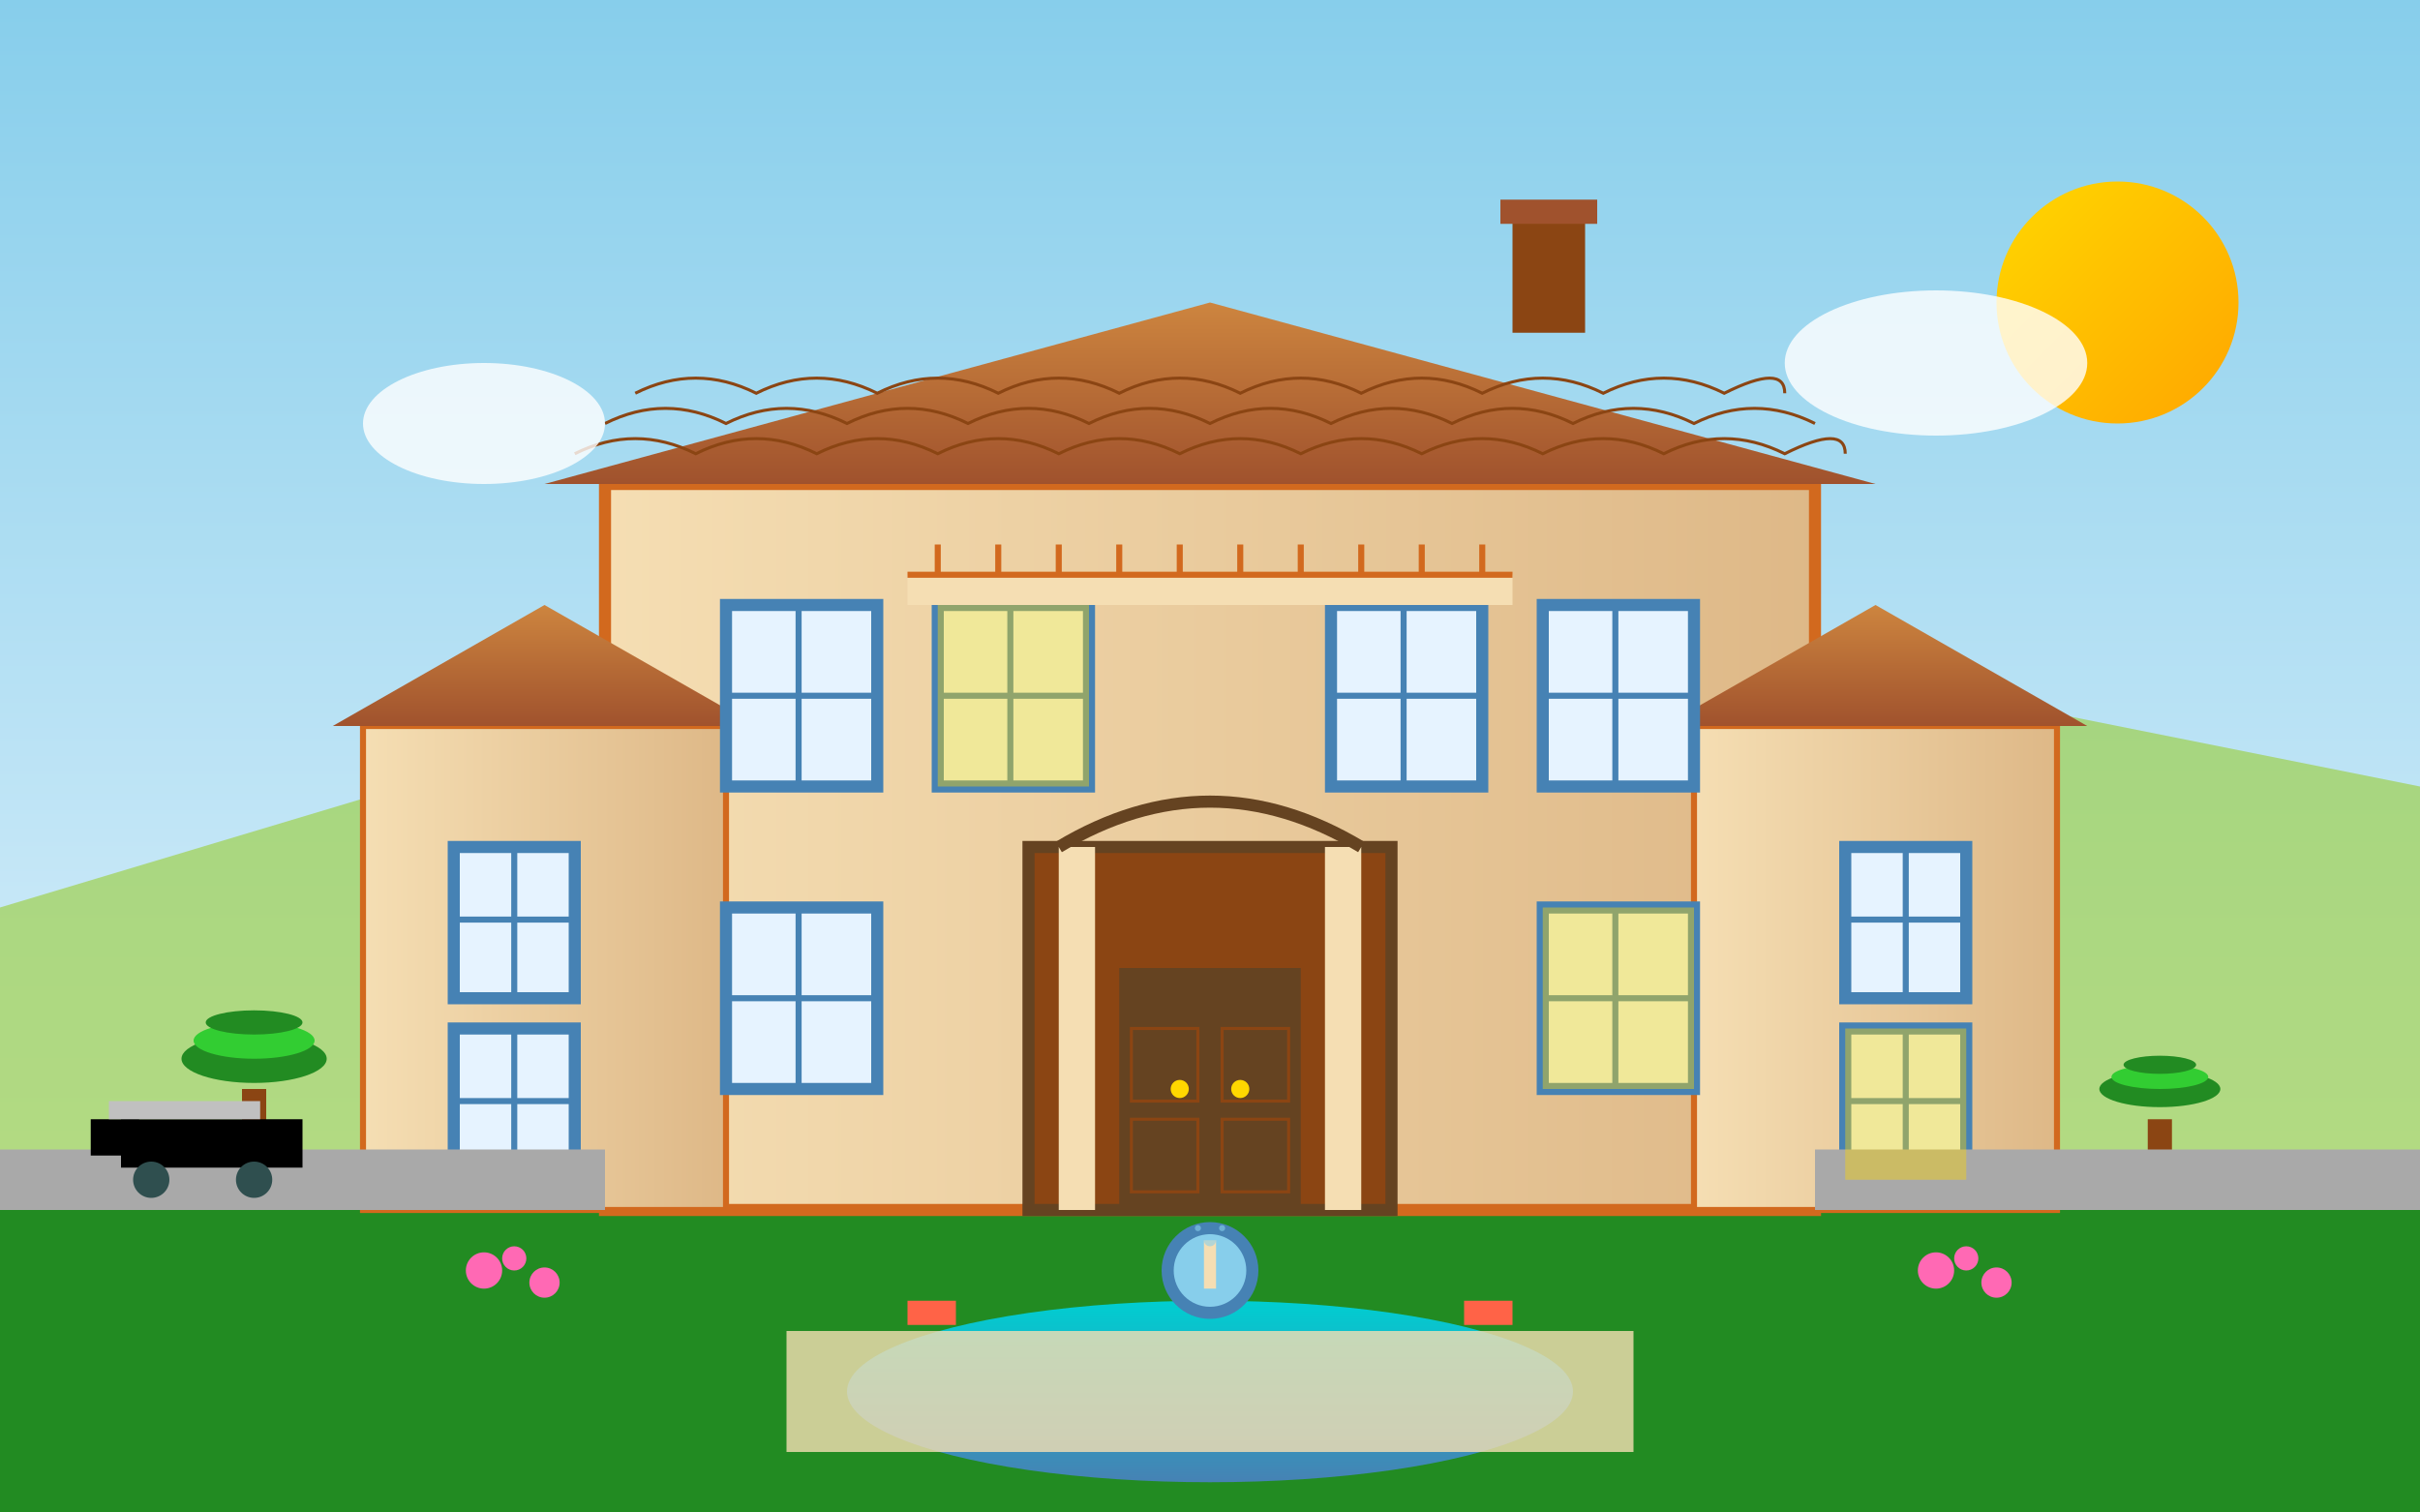 <svg viewBox="0 0 400 250" xmlns="http://www.w3.org/2000/svg">
  <rect x="0" y="0" width="400" height="250" fill="#333333" stroke="none"/>
  <!-- Sky gradient background -->
  <defs>
    <linearGradient id="skyGradient" x1="0%" y1="0%" x2="0%" y2="100%">
      <stop offset="0%" style="stop-color:#87CEEB;stop-opacity:1" />
      <stop offset="100%" style="stop-color:#F0F8FF;stop-opacity:1" />
    </linearGradient>
    <linearGradient id="villaGradient" x1="0%" y1="0%" x2="100%" y2="0%">
      <stop offset="0%" style="stop-color:#F5DEB3;stop-opacity:1" />
      <stop offset="100%" style="stop-color:#DEB887;stop-opacity:1" />
    </linearGradient>
    <linearGradient id="roofGradient" x1="0%" y1="0%" x2="0%" y2="100%">
      <stop offset="0%" style="stop-color:#CD853F;stop-opacity:1" />
      <stop offset="100%" style="stop-color:#A0522D;stop-opacity:1" />
    </linearGradient>
    <linearGradient id="poolGradient" x1="0%" y1="0%" x2="0%" y2="100%">
      <stop offset="0%" style="stop-color:#00CED1;stop-opacity:1" />
      <stop offset="100%" style="stop-color:#4682B4;stop-opacity:1" />
    </linearGradient>
    <linearGradient id="sunGradient" x1="0%" y1="0%" x2="100%" y2="100%">
      <stop offset="0%" style="stop-color:#FFD700;stop-opacity:1" />
      <stop offset="100%" style="stop-color:#FFA500;stop-opacity:1" />
    </linearGradient>
  </defs>
  
  <!-- Sky background -->
  <rect width="400" height="250" fill="url(#skyGradient)"/>
  
  <!-- Sun -->
  <circle cx="350" cy="50" r="20" fill="url(#sunGradient)"/>
  
  <!-- Hills in background -->
  <polygon points="0,150 100,120 200,140 300,110 400,130 400,250 0,250" fill="#9ACD32" opacity="0.6"/>
  
  <!-- Landscaped ground -->
  <rect x="0" y="200" width="400" height="50" fill="#228B22"/>
  <rect x="0" y="195" width="400" height="5" fill="#32CD32"/>
  
  <!-- Main villa building -->
  <rect x="100" y="80" width="200" height="120" fill="url(#villaGradient)" stroke="#D2691E" stroke-width="2"/>
  
  <!-- Villa roof -->
  <polygon points="90,80 200,50 310,80" fill="url(#roofGradient)"/>
  
  <!-- Roof tiles pattern -->
  <g stroke="#8B4513" stroke-width="0.5" fill="none">
    <path d="M95,75 Q105,70 115,75 Q125,70 135,75 Q145,70 155,75 Q165,70 175,75 Q185,70 195,75 Q205,70 215,75 Q225,70 235,75 Q245,70 255,75 Q265,70 275,75 Q285,70 295,75 Q305,70 305,75"/>
    <path d="M100,70 Q110,65 120,70 Q130,65 140,70 Q150,65 160,70 Q170,65 180,70 Q190,65 200,70 Q210,65 220,70 Q230,65 240,70 Q250,65 260,70 Q270,65 280,70 Q290,65 300,70"/>
    <path d="M105,65 Q115,60 125,65 Q135,60 145,65 Q155,60 165,65 Q175,60 185,65 Q195,60 205,65 Q215,60 225,65 Q235,60 245,65 Q255,60 265,65 Q275,60 285,65 Q295,60 295,65"/>
  </g>
  
  <!-- Chimney -->
  <rect x="250" y="35" width="12" height="20" fill="#8B4513"/>
  <rect x="248" y="33" width="16" height="4" fill="#A0522D"/>
  
  <!-- Left wing -->
  <rect x="60" y="120" width="60" height="80" fill="url(#villaGradient)" stroke="#D2691E" stroke-width="1"/>
  <polygon points="55,120 90,100 125,120" fill="url(#roofGradient)"/>
  
  <!-- Right wing -->
  <rect x="280" y="120" width="60" height="80" fill="url(#villaGradient)" stroke="#D2691E" stroke-width="1"/>
  <polygon points="275,120 310,100 345,120" fill="url(#roofGradient)"/>
  
  <!-- Grand entrance -->
  <rect x="170" y="140" width="60" height="60" fill="#8B4513" stroke="#654321" stroke-width="2"/>
  
  <!-- Entrance columns -->
  <rect x="175" y="140" width="6" height="60" fill="#F5DEB3"/>
  <rect x="219" y="140" width="6" height="60" fill="#F5DEB3"/>
  
  <!-- Entrance arch -->
  <path d="M175,140 Q200,125 225,140" fill="none" stroke="#654321" stroke-width="2"/>
  
  <!-- Double doors -->
  <rect x="185" y="160" width="15" height="40" fill="#654321"/>
  <rect x="200" y="160" width="15" height="40" fill="#654321"/>
  <circle cx="195" cy="180" r="1.5" fill="#FFD700"/>
  <circle cx="205" cy="180" r="1.5" fill="#FFD700"/>
  
  <!-- Door panels -->
  <rect x="187" y="170" width="11" height="12" fill="none" stroke="#8B4513" stroke-width="0.5"/>
  <rect x="187" y="185" width="11" height="12" fill="none" stroke="#8B4513" stroke-width="0.5"/>
  <rect x="202" y="170" width="11" height="12" fill="none" stroke="#8B4513" stroke-width="0.5"/>
  <rect x="202" y="185" width="11" height="12" fill="none" stroke="#8B4513" stroke-width="0.5"/>
  
  <!-- Windows -->
  <g fill="#E6F3FF" stroke="#4682B4" stroke-width="2">
    <!-- Main building windows -->
    <rect x="120" y="100" width="25" height="30"/>
    <rect x="155" y="100" width="25" height="30"/>
    <rect x="220" y="100" width="25" height="30"/>
    <rect x="255" y="100" width="25" height="30"/>
    
    <!-- Ground floor windows -->
    <rect x="120" y="150" width="25" height="30"/>
    <rect x="255" y="150" width="25" height="30"/>
    
    <!-- Left wing windows -->
    <rect x="75" y="140" width="20" height="25"/>
    <rect x="75" y="170" width="20" height="25"/>
    
    <!-- Right wing windows -->
    <rect x="305" y="140" width="20" height="25"/>
    <rect x="305" y="170" width="20" height="25"/>
  </g>
  
  <!-- Window frames and crosses -->
  <g stroke="#4682B4" stroke-width="1" fill="none">
    <!-- Main building window crosses -->
    <line x1="132" y1="100" x2="132" y2="130"/>
    <line x1="120" y1="115" x2="145" y2="115"/>
    <line x1="167" y1="100" x2="167" y2="130"/>
    <line x1="155" y1="115" x2="180" y2="115"/>
    <line x1="232" y1="100" x2="232" y2="130"/>
    <line x1="220" y1="115" x2="245" y2="115"/>
    <line x1="267" y1="100" x2="267" y2="130"/>
    <line x1="255" y1="115" x2="280" y2="115"/>
    
    <!-- Ground floor window crosses -->
    <line x1="132" y1="150" x2="132" y2="180"/>
    <line x1="120" y1="165" x2="145" y2="165"/>
    <line x1="267" y1="150" x2="267" y2="180"/>
    <line x1="255" y1="165" x2="280" y2="165"/>
    
    <!-- Wing window crosses -->
    <line x1="85" y1="140" x2="85" y2="165"/>
    <line x1="75" y1="152" x2="95" y2="152"/>
    <line x1="85" y1="170" x2="85" y2="195"/>
    <line x1="75" y1="182" x2="95" y2="182"/>
    <line x1="315" y1="140" x2="315" y2="165"/>
    <line x1="305" y1="152" x2="325" y2="152"/>
    <line x1="315" y1="170" x2="315" y2="195"/>
    <line x1="305" y1="182" x2="325" y2="182"/>
  </g>
  
  <!-- Balcony -->
  <rect x="150" y="95" width="100" height="5" fill="#F5DEB3"/>
  <g stroke="#D2691E" stroke-width="1" fill="none">
    <line x1="150" y1="95" x2="250" y2="95"/>
    <line x1="155" y1="95" x2="155" y2="90"/>
    <line x1="165" y1="95" x2="165" y2="90"/>
    <line x1="175" y1="95" x2="175" y2="90"/>
    <line x1="185" y1="95" x2="185" y2="90"/>
    <line x1="195" y1="95" x2="195" y2="90"/>
    <line x1="205" y1="95" x2="205" y2="90"/>
    <line x1="215" y1="95" x2="215" y2="90"/>
    <line x1="225" y1="95" x2="225" y2="90"/>
    <line x1="235" y1="95" x2="235" y2="90"/>
    <line x1="245" y1="95" x2="245" y2="90"/>
  </g>
  
  <!-- Swimming pool -->
  <ellipse cx="200" cy="230" rx="60" ry="15" fill="url(#poolGradient)"/>
  
  <!-- Pool deck -->
  <rect x="130" y="220" width="140" height="20" fill="#F5DEB3" opacity="0.8"/>
  
  <!-- Pool chairs -->
  <rect x="150" y="215" width="8" height="4" fill="#FF6347"/>
  <rect x="242" y="215" width="8" height="4" fill="#FF6347"/>
  
  <!-- Palm trees -->
  <g>
    <!-- Left palm -->
    <rect x="40" y="180" width="4" height="20" fill="#8B4513"/>
    <ellipse cx="42" cy="175" rx="12" ry="4" fill="#228B22"/>
    <ellipse cx="42" cy="172" rx="10" ry="3" fill="#32CD32"/>
    <ellipse cx="42" cy="169" rx="8" ry="2" fill="#228B22"/>
    
    <!-- Right palm -->
    <rect x="355" y="185" width="4" height="15" fill="#8B4513"/>
    <ellipse cx="357" cy="180" rx="10" ry="3" fill="#228B22"/>
    <ellipse cx="357" cy="178" rx="8" ry="2" fill="#32CD32"/>
    <ellipse cx="357" cy="176" rx="6" ry="1.5" fill="#228B22"/>
  </g>
  
  <!-- Garden elements -->
  <g fill="#FF69B4">
    <!-- Flower beds -->
    <circle cx="80" cy="210" r="3"/>
    <circle cx="85" cy="208" r="2"/>
    <circle cx="90" cy="212" r="2.5"/>
    <circle cx="320" cy="210" r="3"/>
    <circle cx="325" cy="208" r="2"/>
    <circle cx="330" cy="212" r="2.5"/>
  </g>
  
  <!-- Driveway -->
  <rect x="0" y="190" width="100" height="10" fill="#A9A9A9"/>
  <rect x="300" y="190" width="100" height="10" fill="#A9A9A9"/>
  
  <!-- Luxury car -->
  <g>
    <rect x="20" y="185" width="30" height="8" fill="#000000"/>
    <rect x="15" y="185" width="8" height="6" fill="#000000"/>
    <circle cx="25" cy="195" r="3" fill="#2F4F4F"/>
    <circle cx="42" cy="195" r="3" fill="#2F4F4F"/>
    <rect x="18" y="182" width="25" height="3" fill="#C0C0C0"/>
  </g>
  
  <!-- Fountain -->
  <circle cx="200" cy="210" r="8" fill="#4682B4"/>
  <circle cx="200" cy="210" r="6" fill="#87CEEB"/>
  <rect x="199" y="205" width="2" height="8" fill="#F5DEB3"/>
  
  <!-- Water spray -->
  <g fill="#87CEEB" opacity="0.6">
    <circle cx="200" cy="205" r="1"/>
    <circle cx="198" cy="203" r="0.5"/>
    <circle cx="202" cy="203" r="0.5"/>
  </g>
  
  <!-- Clouds -->
  <ellipse cx="80" cy="70" rx="20" ry="10" fill="white" opacity="0.8"/>
  <ellipse cx="320" cy="60" rx="25" ry="12" fill="white" opacity="0.8"/>
  
  <!-- Some lit windows -->
  <g fill="#FFD700" opacity="0.4">
    <rect x="155" y="100" width="25" height="30"/>
    <rect x="255" y="150" width="25" height="30"/>
    <rect x="305" y="170" width="20" height="25"/>
  </g>
</svg>